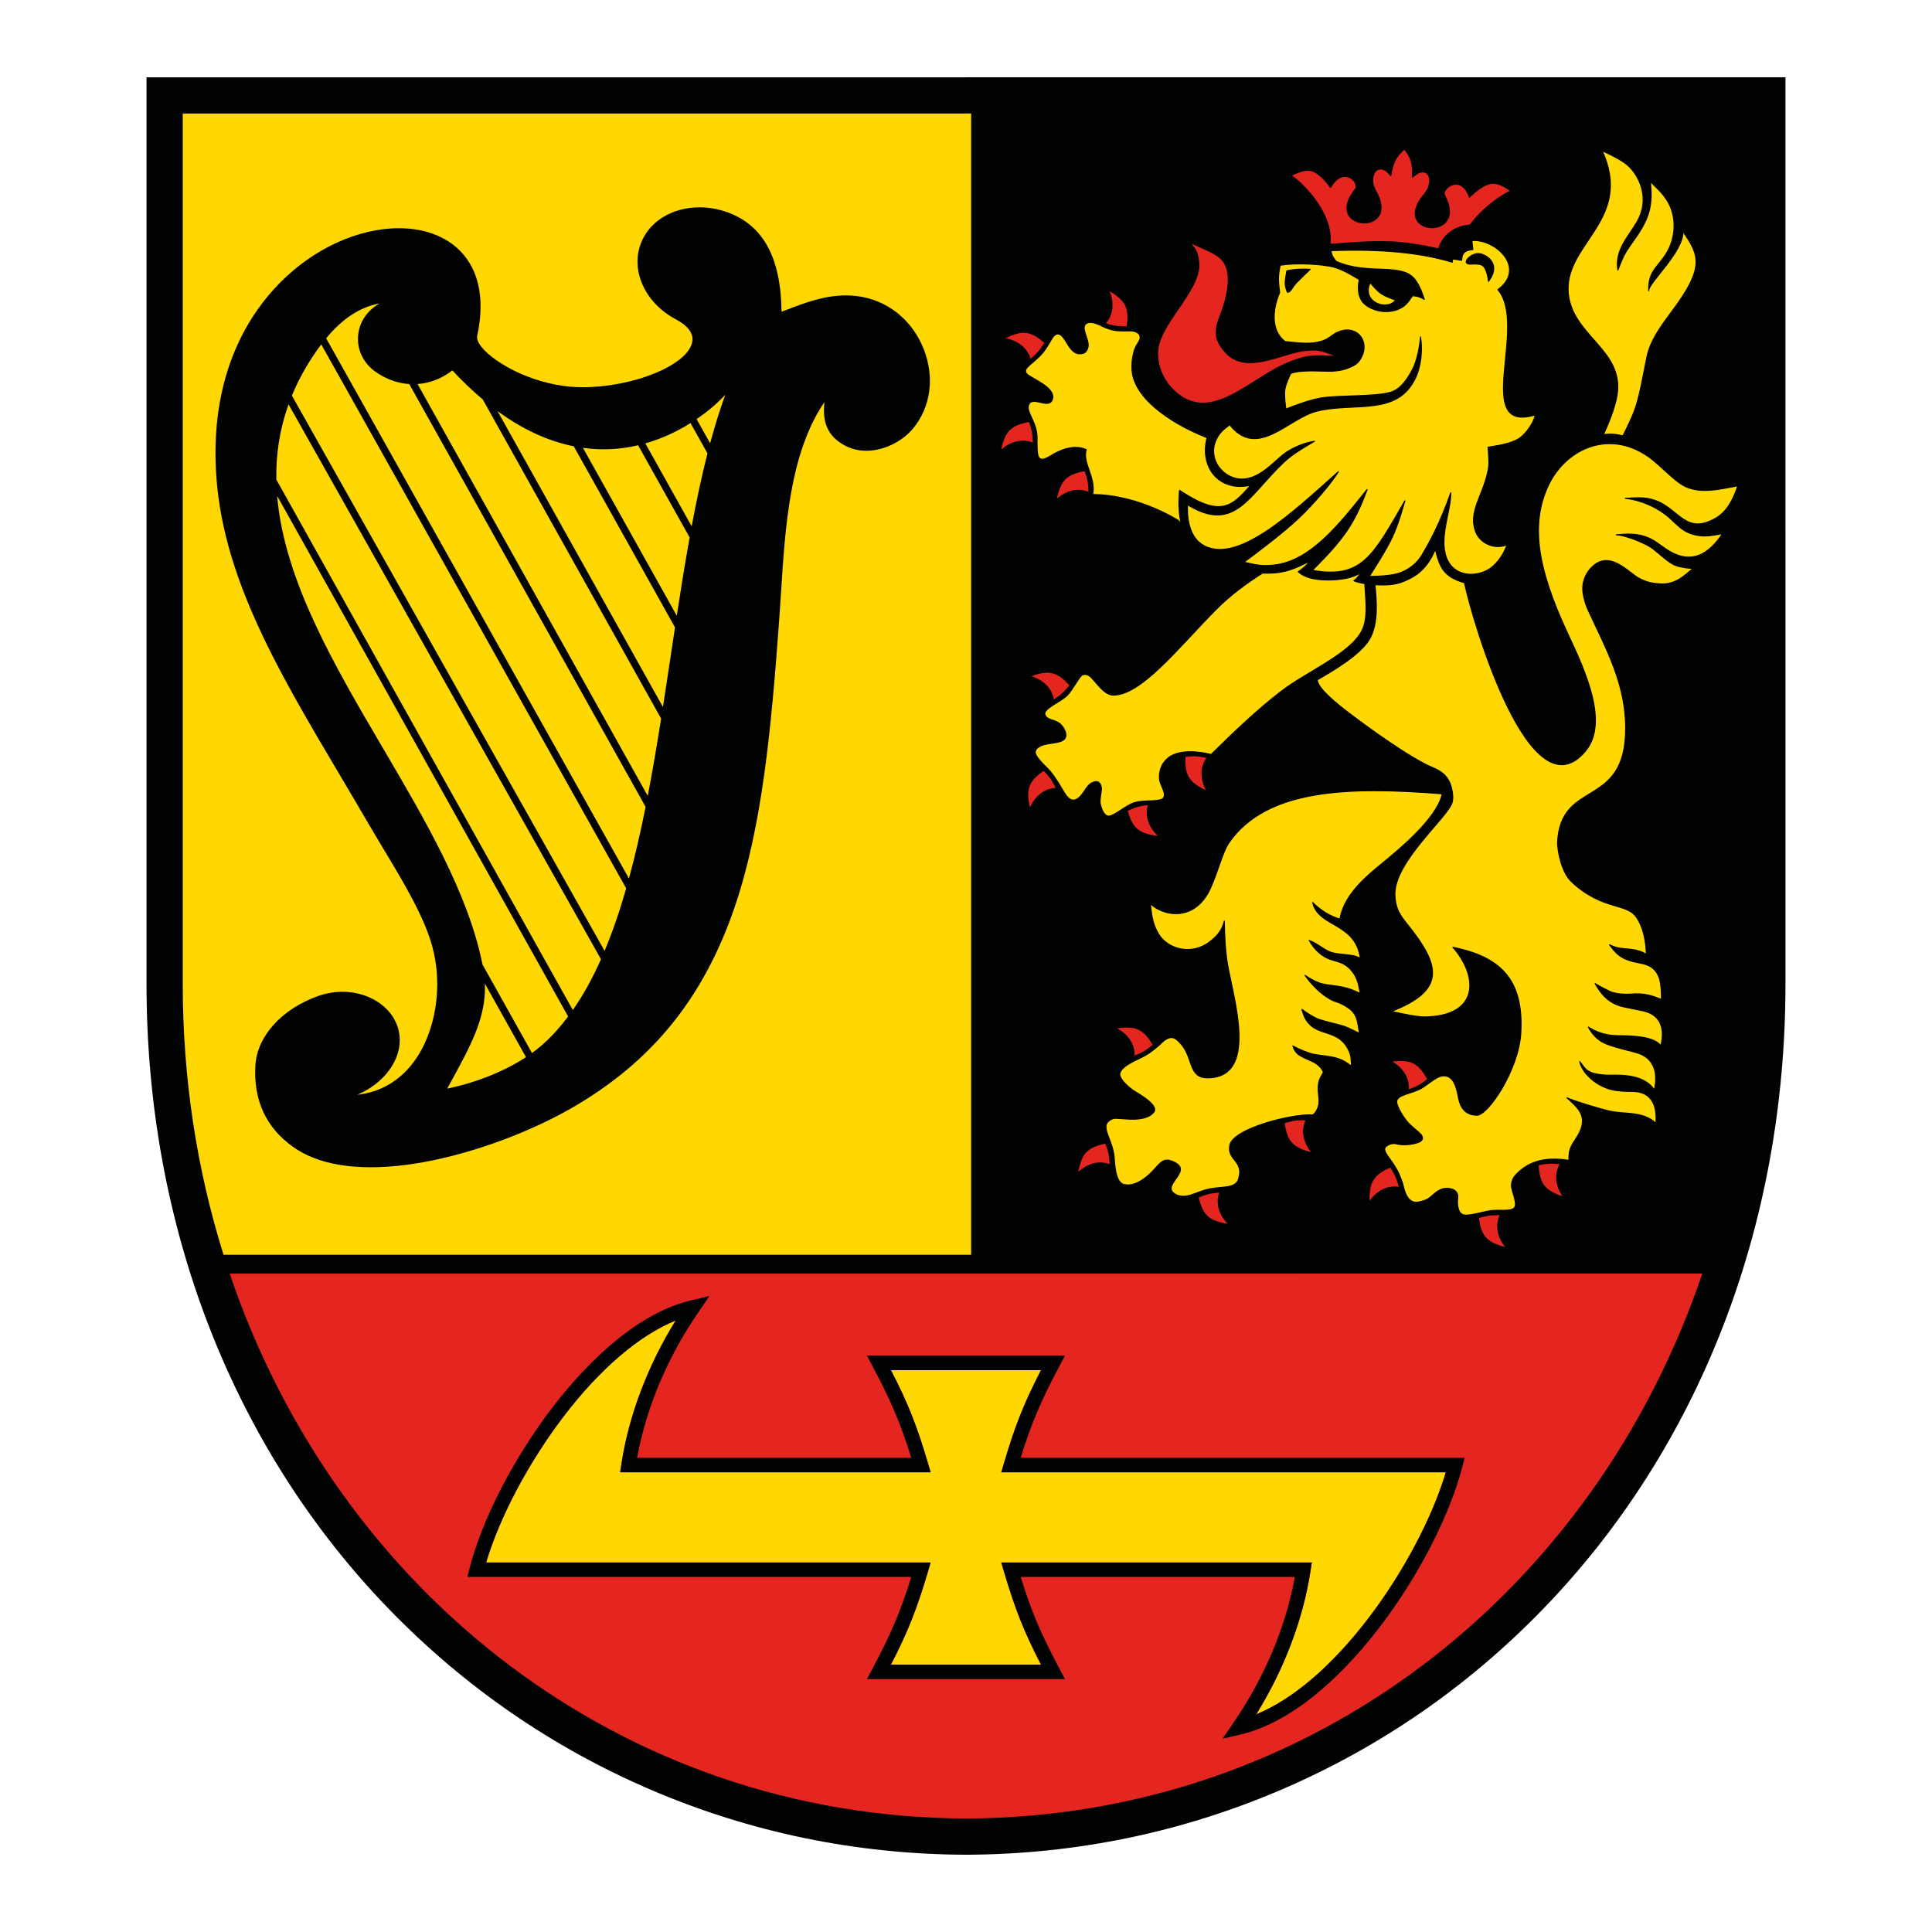 <?xml version="1.0" encoding="utf-8"?>
<!-- Generator: Adobe Illustrator 16.0.0, SVG Export Plug-In . SVG Version: 6.00 Build 0)  -->
<!DOCTYPE svg PUBLIC "-//W3C//DTD SVG 1.1//EN" "http://www.w3.org/Graphics/SVG/1.1/DTD/svg11.dtd">
<svg version="1.1" id="Ebene_1" xmlns="http://www.w3.org/2000/svg" xmlns:xlink="http://www.w3.org/1999/xlink" x="0px" y="0px"
	 width="250px" height="250px" viewBox="0 0 250 250" enable-background="new 0 0 250 250" xml:space="preserve">
<g>
	<g>
		<path id="dp_path001" fill="#010202" stroke="#010202" stroke-width="1.333" stroke-linecap="round" stroke-linejoin="round" d="
			M223.308,163.582c3.485-11.202,5.397-23.438,5.382-36.389c0-38.258,0-76.585,0-114.843c-34.565-0.002-69.131,0.002-103.696,0
			c0,38.255,0,112.98,0,151.234C157.826,163.582,190.475,163.582,223.308,163.582z"/>
		<path id="dp_path002_1_" fill="#FFD803" stroke="#010202" stroke-width="0.133" stroke-linejoin="round" d="M140.567,58.187
			c-1.797-0.824-3.816,0.304-4.579,0.777c-0.809,0.502-1.56,0.808-1.718-0.212c-0.084-0.54-0.071-0.936-0.076-1.419
			c-0.008-0.8,0.054-1.114-0.212-2.043c-0.359-1.255-1.29-2.315-0.79-3.068c0.596-0.899,2.54,0.732,2.98-0.522
			c0.573-1.631-3.076-2.827-3.394-3.426c-0.201-0.38,0.045-0.66,0.392-0.976c0.446-0.406,1.26-1.028,1.807-1.705
			c0.467-0.577,0.92-1.438,1.209-1.885c0.095-0.146,0.363-0.541,0.774-0.489c0.999,0.126,1.349,2.832,3.009,2.545
			c0.329-0.057,0.622-0.175,0.803-0.79c0.287-0.979-1.044-2.544-0.196-3.123c0.663-0.454,2.208,0.436,2.222,0.442
			c0.258,0.108,0.508,0.208,0.777,0.297c0.759,0.249,1.476,0.233,2.207,0.227c0.188-0.002,0.535-0.002,0.566-0.001
			c0.477,0.007,1.529,0.3,1.08,1.265c-0.12,0.258-0.566,0.808-0.73,1.551c-0.22,0.997-0.223,1.153-0.223,1.981
			c-0.003,3.686,4.778,7.083,9.711,9.028c-0.124,0.609-0.3,1.332-0.167,2.337c0.413,3.114,3.115,4.483,5.821,3.797
			c-1.899,2.183-3.17,3.472-6.012,2.409c-1.009-0.377-1.929-0.915-3.199-1.735c-0.141,1.503-0.097,2.783,0.169,4.104
			c0.003,0-5.216-3.52-11.401-3.564C141.818,61.692,140.019,59.885,140.567,58.187z"/>
		<path id="dp_path003_1_" fill="#E52620" stroke="#010202" stroke-width="0.133" stroke-linejoin="round" d="M142.983,41.866
			c1.733-1.88,0.454-4.36,0.454-4.36c1.975,1.194,2.866,2.059,2.401,4.798c-0.318-0.01-0.973-0.005-1.448-0.079
			C143.914,42.152,143.294,41.961,142.983,41.866z"/>
		<path id="dp_path004_1_" fill="#E52620" stroke="#010202" stroke-width="0.133" stroke-linejoin="round" d="M133.318,46.533
			c-0.651-2.473-3.43-2.73-3.43-2.73c2.069-1.021,3.279-1.306,5.337,0.561c-0.18,0.263-0.529,0.816-0.847,1.178
			C134.061,45.903,133.565,46.323,133.318,46.533z"/>
		<path id="dp_path005" fill="#E52620" stroke="#010202" stroke-width="0.133" stroke-linejoin="round" d="M133.717,57.382
			c-2.341-1.032-4.272,0.981-4.272,0.981c0.49-2.254,1.021-3.378,3.762-3.825c0.095,0.304,0.311,0.922,0.396,1.396
			C133.686,56.409,133.706,57.058,133.717,57.382z"/>
		<path id="dp_path006_1_" fill="#E52620" stroke="#010202" stroke-width="0.133" stroke-linejoin="round" d="M140.917,63.739
			c-2.341-1.031-4.272,0.981-4.272,0.981c0.49-2.254,1.021-3.378,3.763-3.825c0.094,0.304,0.31,0.922,0.395,1.396
			S140.907,63.415,140.917,63.739z"/>
		<path id="dp_path007_1_" fill="#FFD803" stroke="#010202" stroke-width="0.133" stroke-linejoin="round" d="M207.314,19.503
			c4.021,8.792-4.603,11.89-4.402,18.04c0.191,5.88,7.387,7.62,6.319,13.68c-0.305,1.73-1.114,3.604-1.74,4.999
			c0.272-0.021,0.818-0.064,1.227-0.035c0.418,0.03,0.994,0.153,1.282,0.215c0.523-1.02,0.995-2.02,1.396-3
			c0.738-1.801,1.203-4.77,1.727-7.265c0.433-2.061,1.763-3.894,3.239-5.869c4.23-5.657,3.571-7.208,1.403-10.309
			c0.099,2.619-4.441,6.606-4.431,7.665c-0.049-2.528,1.117-2.996,2.211-4.705c1.417-2.216,1.389-5,0.221-6.91
			c-0.554-0.905-1.15-1.492-2.217-2.506c0.332,2.884-0.099,4.518-1.543,6.742c-0.442,0.682-1.237,1.733-1.595,2.335
			c-0.433,0.73-0.739,1.542-1.06,2.371c-0.425-2.61,1.378-4.322,2.497-6.277c1.637-2.858,0.387-5.667-0.984-7.068
			C210.124,20.848,208.644,20.113,207.314,19.503z"/>
		<path id="dp_path008_2_" fill="#FFD803" stroke="#010202" stroke-width="0.133" stroke-linejoin="round" d="M202.718,142.042
			c1.029,0.455,4.198,1.418,5.52,1.723c2.05,0.472,4.313-0.025,6.038,1.584c0.085-1.137,0.146-4.044-2.943-4.115
			c-1.142-0.026-1.159,0.017-2.425-0.164c-1.576-0.226-3.969-1.645-4.502-3.704c0.742,0.809,0.677,1.586,3.41,1.758
			c1.012,0.064,4.748-0.416,6.259,1.923c0.248-1.113,0.672-3.966-2.297-4.826c-1.125-0.326-1.193-0.288-2.419-0.65
			c-1.527-0.451-2.753-0.72-3.828-2.671c0.953,0.598,1.838,0.953,3.2,1.09c1.008,0.102,5.063-0.194,6.188,1.336
			c0.248-1.113,0.749-3.858-2.355-4.535c-1.095-0.239-1.099-0.212-2.339-0.475c-1.558-0.328-2.708-1.084-3.814-3.041
			c0.402,0.276,1.183,0.653,1.881,1.005c0.859,0.434,2.447,0.383,2.677,0.36c1.535-0.152,2.777,0.13,4.021,0.709
			c0.021-0.77-0.033-2.202-0.34-2.964c-0.606-1.508-1.92-1.646-2.539-1.786c-0.483-0.109-1.155-0.222-1.777-0.497
			c-0.959-0.424-1.502-1.076-2.064-1.859c1.007,0.561,2.042,0.501,2.588,0.575c0.669,0.09,1.81,0.27,2.16,0.756
			c0.049-1.229-0.286-3.722-1.44-5.114c-0.779-0.939-2.381-1.097-4.026-1.719c-1.644-0.622-3.11-1.587-4.229-2.68
			c-1.276-1.248-1.765-3.911-1.778-5.054c0.435-8.29,8.777-4.245,8.817-14.693c0.021-5.861-2.572-10.396-4.747-15.141
			c-0.447-0.894-0.705-1.875-0.787-2.613c-0.125-1.126,0.298-2.205,0.941-2.939c2.416-2.754,4.951,0.536,6.407,1.259
			c1.053,0.523,1.777,0.627,2.648,0.678c1.949,0.115,3.122-1.028,4.24-2.007c-0.518-0.016-1.523-0.114-2.229-0.378
			c-0.866-0.324-2.036-1.452-2.837-2.082c-0.599-0.471-1.31-0.788-2.009-1.089c-0.825-0.355-2.123-0.779-2.847-0.795
			c1.532-0.131,2.695-0.214,4.145,0.385c0.938,0.387,1.812,1.189,2.696,1.715c2.972,1.769,5.152,0.378,6.918-2.254
			c-1.418,0.268-2.709,0.53-4.221-0.043c-1.135-0.43-1.813-1.267-2.686-2.038c-1.45-1.284-3.551-2.249-5.681-2.49
			c1.375-0.041,2.544-0.239,4.004,0.324c2.983,1.148,3.85,4.429,7.657,2.274c1.507-0.854,2.318-2.459,2.899-4.218
			c-2.841,0.557-4.59,0.896-6.423,0.246c-1.651-0.585-3.477-2.876-5.245-4.086c-5.208-3.562-10.813-0.802-12.954,4.021
			c-2.021,4.552-1.61,9.958,2.613,18.945c2.381,5.066,5.313,11.581,2.289,15.206c-7.117,8.533-14.531-16.529-15.652-21.786
			c-2.69-0.771-3.2-1.993-3.769-4.332c-1.199,2.866-2.833,3.615-4.135,4.164c-1.137,0.479-2.366,0.489-3.675,0.421
			c0.181,1.972,0.493,5.063-0.74,7.098c-1.243,2.051-4.895,4.156-6.721,5.208c0.003,1.089,2.543,3.119,4.129,4.326
			c2.487,1.894,8.007,5.897,10.794,7.032c1.307,0.532,2.185,1.313,2.482,2.846c0.091,0.465,0.193,0.972,0.049,1.62
			c-0.405,1.818-7.541,7.693-7.414,11.998c0.058,1.96,0.827,2.844,1.738,3.982c4.124,5.158,4.903,8.347-2.189,11.104
			c1.641,0.375,3.413,0.742,4.455,0.715c7.024-0.18,6.731-5.328,3.505-9.013c6.125,1.247,9.179,4.148,8.782,11.093
			c-0.271,4.772-4.234,10.639-5.667,10.638c-2.17-0.002-2.332-2.011-2.486-2.698c-0.102-0.458-0.206-0.92-0.418-1.378
			c-0.64-1.378-1.761-1.089-2.396-0.698c-0.912,0.561-1.523,1.143-2.245,1.469c-1.414,0.639-3.122,0.743-2.816,1.817
			c0.194,0.679,0.716,1.545,1.232,2.207c0.518,0.663,1.524,1.377,1.869,1.766c0.132,0.149,0.246,0.394,0.195,0.566
			s-0.181,0.34-0.503,0.464c-0.854,0.292-1.754,0.372-2.539,0.255c-0.4-0.06-0.396-0.137-0.883-0.091
			c-0.215,0.021-1.025,0.315-0.955,0.783c0.081,0.539,0.674,1.168,0.987,1.652c0.486,0.75,0.693,1.06,0.981,1.766
			c0.146,0.355,0.263,0.698,0.383,1.059c0.083,0.251,0.308,1.943,1.352,2.277c0.441,0.141,0.892-0.026,1.004-0.058
			c0.155-0.043,0.607-0.111,1.104-0.48c0.58-0.429,1.449-1.587,2.923-1.106c0.555,0.181,0.795,0.684,0.72,1.117
			c-0.093,0.526-0.065,1.898,0.638,2.169c0.718,0.276,2.549-0.361,3.667-0.511c1.014-0.136,2.602,0.156,3.042-0.387
			c0.44-0.543-0.417-2.176-0.399-2.871c0.011-0.464,0.183-0.933,0.5-1.3c1.914-2.132,4.438-2.344,6.953-1.943
			c-0.113-1.782,0.6-2.208,1.243-3.399c1.282-2.375-0.175-3.472-1.55-4.731"/>
		<path id="dp_path009_2_" fill="#E52620" stroke="#010202" stroke-width="0.133" stroke-linejoin="round" d="M181.092,153.658
			c-2.516-0.466-3.934,1.936-3.934,1.936c-0.04-2.306,0.218-3.521,2.783-4.586c0.162,0.274,0.514,0.826,0.705,1.268
			S181.007,153.344,181.092,153.658z"/>
		<path id="dp_path010_2_" fill="#E52620" stroke="#010202" stroke-width="0.133" stroke-linejoin="round" d="M182.222,141.055
			c0.239-2.546-2.281-3.743-2.281-3.743c2.293-0.247,3.527-0.1,4.818,2.36c-0.259,0.186-0.777,0.585-1.2,0.816
			C183.136,140.718,182.527,140.943,182.222,141.055z"/>
		<path id="dp_path011_1_" fill="#E52620" stroke="#010202" stroke-width="0.133" stroke-linejoin="round" d="M194.16,157.178
			c-1.13,2.294,0.799,4.31,0.799,4.31c-2.23-0.586-3.331-1.164-3.661-3.922c0.308-0.081,0.935-0.27,1.412-0.334
			C193.187,157.167,193.836,157.175,194.16,157.178z"/>
		<path id="dp_path012_2_" fill="#E52620" stroke="#010202" stroke-width="0.133" stroke-linejoin="round" d="M201.925,150.582
			c-1.319,2.192,0.434,4.363,0.434,4.363c-2.174-0.772-3.222-1.439-3.319-4.215c0.313-0.055,0.954-0.191,1.435-0.215
			C200.955,150.49,201.602,150.551,201.925,150.582z"/>
		<path id="dp_path013_2_" fill="#FFD803" stroke="#010202" stroke-width="0.133" stroke-linejoin="round" d="M150.518,98.788
			c-0.219,0.291-0.355,0.756-0.432,1.116c-0.072,0.342-0.069,0.701-0.028,1.047c0.068,0.569,0.985,1.878,0.439,2.364
			s-2.547,0.172-3.712,0.554c-1.166,0.382-2.551,1.697-3.283,1.739c-0.616,0.036-0.951-0.886-1.112-1.482
			c-0.164-0.608,0.172-1.679,0.129-2.165c-0.024-0.28-0.162-0.622-0.386-0.75c-0.342-0.196-0.957,0.027-1.403,0.561
			c-0.494,0.592-1.616,3.101-2.989,0.838c-0.28-0.462-0.472-0.795-0.706-1.172c-0.515-0.827-0.899-1.344-1.21-1.715
			c-0.392-0.466-2.083-1.875-1.844-2.546c0.13-0.362,0.285-0.415,0.496-0.554c1.128-0.748,3.887-0.119,3.39-1.886
			c-0.678-1.955-2.356-1.236-2.659-2.294c-0.219-0.762,2.084-1.625,2.896-2.477c0.757-0.795,1.597-2.505,1.972-2.638
			c0.509-0.18,0.918,0.111,1.125,0.326c0.626,0.651,1.037,1.289,1.706,1.808c0.455,0.353,0.815,0.488,1.144,0.488
			c3.604-0.001,8.25-5.936,13.17-10.951c1.952-1.99,4.104-3.534,6.161-4.85c2.86,0.158,4.376-0.689,6.187-1.571
			c-0.179,0.193-0.536,0.58-0.798,0.813c-0.242,0.216-0.601,0.467-0.773,0.588c0.97,0.921,2.582,1.067,3.944,1.071
			s3.369-0.266,4.229-1.049c-0.161,0.259-0.484,0.778-0.984,1.151c0.372,0.153,0.864,0.278,1.418,0.368
			c0.156,2.514,0.418,4.561-0.395,6.13c-1.542,2.978-7.203,5.321-10.4,7.789c-3.277,2.529-5.913,5.081-9.092,8.194
			c-1.498-0.383-4.067-0.717-5.564,0.438C150.862,98.296,150.589,98.688,150.518,98.788z"/>
		<path id="dp_path014_2_" fill="#E52620" stroke="#010202" stroke-width="0.133" stroke-linejoin="round" d="M136.317,90.618
			c-0.358-2.533-3.088-3.111-3.088-3.111c2.174-0.773,3.408-0.916,5.234,1.178c-0.209,0.24-0.62,0.75-0.978,1.072
			C137.128,90.079,136.588,90.438,136.317,90.618z"/>
		<path id="dp_path015_2_" fill="#E52620" stroke="#010202" stroke-width="0.133" stroke-linejoin="round" d="M136.716,102.024
			c-2.557,0.046-3.466,2.683-3.466,2.683c-0.501-2.251-0.491-3.494,1.81-5.05c0.214,0.236,0.668,0.707,0.944,1.102
			C136.28,101.153,136.57,101.734,136.716,102.024z"/>
		<path id="dp_path016_2_" fill="#E52620" stroke="#010202" stroke-width="0.133" stroke-linejoin="round" d="M148.631,104.098
			c-0.802,2.429,1.388,4.158,1.388,4.158c-2.291-0.272-3.461-0.691-4.169-3.377c0.294-0.123,0.889-0.396,1.352-0.527
			C147.666,104.222,148.31,104.14,148.631,104.098z"/>
		<path id="dp_path017_2_" fill="#E52620" stroke="#010202" stroke-width="0.133" stroke-linejoin="round" d="M156.229,98.023
			c-1.541,2.042-0.024,4.384-0.024,4.384c-2.081-0.995-3.055-1.768-2.86-4.539c0.317-0.022,0.968-0.09,1.449-0.064
			C155.274,97.83,155.911,97.958,156.229,98.023z"/>
		<path id="dp_path018_2_" fill="#FFD803" stroke="#010202" stroke-width="0.133" stroke-linejoin="round" d="M159.125,148.241
			c-0.327,1.963,1.938,1.942,1.118,4.409c-0.24,0.726-1.173,0.86-1.196,0.866c-0.598,0.14-1.71,0.169-2.484,0.322
			c-1.066,0.209-1.707,0.571-2.518,0.813c-0.604,0.18-1.335,0.223-1.89-0.077c-2.101-1.135,2.093-2.896-0.03-4.093
			c-1.596-0.899-1.954,0.03-3.057,1.146c-0.032,0.032-1.893,2.107-3.66,1.643c-1.237-0.325-1.18-3.364-1.271-3.876
			c-0.141-0.784-0.313-1.252-0.577-1.963c-0.354-0.955-0.753-1.796-0.115-2.351c0.606-0.528,1.117-0.34,1.333-0.346
			c0.676-0.018,3.424,0.511,4.511-0.808c0.728-0.883-1.855-2.316-2.522-2.745c-0.485-0.313-0.735-0.533-1.109-0.913
			c-0.03-0.03-0.636-0.61-0.751-1.128c-0.227-1.009,2.341-2.08,2.433-2.124c1.222-0.586,1.573-0.878,2.577-1.703
			c0.277-0.228,0.673-0.761,1.329-1c0.226-0.083,0.473-0.068,0.66,0.005c0.423,0.166,0.794,0.625,0.983,0.846
			c1.499,1.758,0.919,4.303,3.335,4.307c6.638,0.012,3.425-10.096,2.606-14.749c-0.26-1.474-0.39-3.793-0.405-5.537
			c-0.269,1.111-0.812,1.867-1.898,2.697c-2.393,1.828-5.464,0.898-6.603-1.007c-0.688-1.15-0.891-2.128-1.063-3.94
			c1.769,1.702,5.805,2.317,7.757-1.969c1.031-2.267,1.577-4.714,2.396-5.902c4.827-6.998,15.402-7.318,27.619-6.346
			c-0.496,2.435-3.651,5.557-6.682,8.095c-2.5,2.094-5.971,4.563-6.561,8.125c-0.451-0.12-1.253-0.454-1.817-0.799
			c-0.588-0.36-1.396-0.995-1.71-1.36c0.691,3.22,5.594,2.566,6.165,7.259c-0.445-0.323-1.043-0.405-1.614-0.478
			c-0.658-0.084-1.562-0.098-2.284-0.367c-0.832-0.309-1.814-1.209-2.711-1.49c0.653,1.176,1.641,2.063,2.717,2.438
			c0.819,0.286,1.768,0.348,2.664,1.345c0.929,1.031,0.998,2.032,1.224,3.063c-0.912-0.396-1.217-0.579-2.303-0.817
			c-0.959-0.21-1.765-0.219-2.624-0.424c-0.819-0.195-1.788-0.795-2.229-1.099c0.938,1.289,1.96,2.332,3.199,3.048
			c0.678,0.392,0.896,0.336,1.491,0.628c2.048,1.008,2.049,1.833,2.353,3.838c-0.449-0.225-1.295-0.674-1.982-0.914
			c-0.898-0.313-2.49-0.597-3.401-0.962c-0.743-0.298-1.624-0.919-2.063-1.229c0.251,0.695,0.226,0.953,0.77,1.663
			c1.341,1.753,3.848,0.969,5.161,3.369c0.53,0.968,0.417,1.465,0.505,2.326c-0.584-0.412-0.978-0.751-1.878-1.032
			c-0.957-0.3-2.218-0.349-3.026-0.522c-0.75-0.161-1.955-0.656-2.701-1.079c0.298,0.947,0.807,1.203,1.36,1.482
			c1.009,0.508,2.007,0.68,2.6,1.915c-0.102,0.211-0.349,0.589-0.479,0.899c-0.184,0.438-0.244,1.123-0.197,1.622
			c0.052,0.542,0.16,1.13,0.073,1.639c-0.094,0.547-0.395,1.085-0.771,1.376C167.351,144.07,159.482,146.02,159.125,148.241z"/>
		<path id="dp_path019_2_" fill="#E52620" stroke="#010202" stroke-width="0.133" stroke-linejoin="round" d="M146.75,136.69
			c0.146-2.554-2.416-3.658-2.416-3.658c2.283-0.33,3.522-0.227,4.9,2.185c-0.251,0.195-0.755,0.613-1.169,0.859
			C147.651,136.32,147.051,136.566,146.75,136.69z"/>
		<path id="dp_path020_2_" fill="#E52620" stroke="#010202" stroke-width="0.133" stroke-linejoin="round" d="M143.664,150.743
			c-2.368-0.967-4.245,1.098-4.245,1.098c0.43-2.267,0.929-3.405,3.657-3.926c0.103,0.301,0.335,0.913,0.433,1.385
			S143.645,150.419,143.664,150.743z"/>
		<path id="dp_path021_2_" fill="#E52620" stroke="#010202" stroke-width="0.133" stroke-linejoin="round" d="M157.857,154.248
			c-0.907,2.391,1.203,4.215,1.203,4.215c-2.276-0.372-3.427-0.842-4.017-3.557c0.299-0.11,0.905-0.357,1.374-0.467
			C156.887,154.329,157.534,154.275,157.857,154.248z"/>
		<path id="dp_path022_2_" fill="#E52620" stroke="#010202" stroke-width="0.133" stroke-linejoin="round" d="M169.039,144.896
			c-1.137,2.292,0.787,4.313,0.787,4.313c-2.229-0.592-3.329-1.172-3.651-3.931c0.309-0.08,0.936-0.268,1.413-0.331
			C168.064,144.882,168.714,144.891,169.039,144.896z"/>
		
			<path id="dp_path023_2_" fill="#E52620" stroke="#010202" stroke-width="0.133" stroke-linecap="round" stroke-linejoin="round" d="
			M172.112,31.603c0.442-4.366-4.182-8.411-5.066-8.89c0.713-0.314,1.72-0.861,2.673-0.615c0.906,0.235,1.759,1.231,2.459,2.151
			c1.658-2.89,3.857-0.609,3.196,0.243c-4.339,5.385,6.029,6.14,2.639,0.192c-0.064-0.132-0.146-0.285-0.217-0.458
			c-0.398-0.973-0.128-2.548,1.071-2.346c0.513,0.087,1.007,0.741,1.098,0.847c0.262-1.521,0.515-2.355,1.763-3.448
			c1.01,1.254,1.089,2.114,1.04,3.649c0.112-0.091,0.73-0.668,1.254-0.682c1.223-0.034,1.172,1.557,0.583,2.461
			c-0.104,0.16-0.215,0.3-0.306,0.421c-4.542,5.395,5.833,6.087,2.64,0.177c-0.479-0.932,2.147-2.876,3.201,0.203
			c0.875-0.811,1.917-1.675,2.857-1.78c0.99-0.111,1.872,0.567,2.512,0.976c-0.969,0.35-6.343,3.697-6.787,8.063
			c-1.328-0.21-4.609-1.189-7.994-1.427C177.193,31.094,173.549,31.559,172.112,31.603z"/>
		<path id="dp_path024_2_" fill="#FFD803" stroke="#010202" stroke-width="0.133" stroke-linejoin="round" d="M187.73,63.762
			c-1.406,3.982-2.739,6.386-3.761,8.111c-0.59,0.996-1.604,1.781-2.678,2.211c-1.132,0.454-3.117,0.491-4.11,0.51
			c0.739-1.153,2.216-3.46,2.985-5.091c0.706-1.499,1.32-3.631,1.628-4.697c-4.152,7.176-5.592,10.121-11.982,9
			c4.02-4.018,5.443-5.969,7.088-10.463c-3.564,4.442-7.251,9.205-11.982,9.772c-1.823,0.219-2.728-0.112-3.948-0.366
			c1.721-1.285,5.137-3.832,7.173-5.784c1.874-1.795,4.078-4.37,5.045-5.928c-5.712,5.062-13.358,12.463-17.791,9.316
			c-1.539-1.093-1.828-3.445-1.729-5.041c6.1,3.753,7.927-1.237,12.457-5.498c0.875-0.823,2.014-1.586,3.969-2.715
			c-1.266,0.202-2.498,0.704-3.565,1.371c-1.484,0.928-3.69,4.013-6.495,3.456c-2.062-0.41-3.723-2.686-2.681-4.997
			c0.48-1.067,1.13-1.449,1.772-1.967c3.604,4.553,7.584-0.887,11.363-1.782c4.8-1.137,10.2,0.657,12.591-4.104
			c0.854-1.7,0.991-3.824,0.74-5.478c-0.097,1.093-0.413,3.036-1.051,4.227c-0.633,1.182-1.491,2.518-2.771,2.917
			c-1.959,0.611-6.716,0.383-8.985,0.748c-1.597,0.257-3.619,1.05-4.631,1.446c-0.057-0.599-0.231-1.736-0.123-2.504
			c0.104-0.741,0.547-1.652,0.771-2.108c1.214-0.495,3.687-0.285,5.031-0.288c0.535-0.001,1.447-0.058,2.253-0.359
			c0.629-0.234,1.225-0.503,1.573-0.989c1.711-2.383-0.364-5.061-3.117-3.542c-0.491,0.271-0.987,0.896-2.321,1.144
			c-1.202,0.223-2.339,0.099-4.167-0.095c-2.349-1.834-1.144-5.352-0.699-6.334c-0.061-0.449-0.16-1.322-0.148-1.913
			c0.011-0.549,0.145-1.271,0.218-1.631c1.923-0.311,5.432-0.201,7.138,0.305c1.107,0.329,2.462,1.173,3.096,1.553
			c-0.118,0.611-0.155,1.172-0.069,1.69c0.064,0.388,0.198,0.752,0.419,1.097c0.218,0.341,0.69,0.66,0.898,0.776
			c1.402,0.78,3.176,0.789,4.441-0.067c0.55-0.372,0.979-1.071,1.21-1.415c0.179,0.023,0.535,0.065,0.788,0.145
			s0.568,0.227,0.729,0.331c-0.231-0.679-0.499-1.596-1.174-2.522c-1.688-2.312-6.152-0.534-10.249-2.399
			c-0.121-0.159-0.364-0.477-0.472-0.706c-0.099-0.21-0.149-0.518-0.175-0.672c6.882-0.257,11.883,0.338,15.685,1.497
			c0.078-0.502,0.045-0.938,0.48-1.615c2.289-3.566,10.226,1.598,5.427,5.167c3.951,4.605-3.368,18.67,4.827,16.207
			c-0.092,0.809-1.053,2.344-2.063,3.035c-1.017,0.696-3.03,0.989-4.038,1.136c0.104,1.512,0.208,2.125-0.049,3.278
			c-0.688,3.091-2.501,5.092-1.563,7.639c0.554,1.504,2.423,2.386,4.059,1.714c-0.3,0.988-1.124,2.333-2.155,3.056
			c-1.591,1.117-4.657,1.292-5.678-1.401C186.186,69.559,187.763,66.098,187.73,63.762z"/>
		<path id="dp_path025_2_" fill="#FFD803" stroke="#010202" stroke-width="0.133" stroke-linejoin="round" d="M177.305,36.566
			c0.282,0.358,0.857,1.035,1.403,1.417s1.435,0.686,1.879,0.838c-0.502,0.767-1.67,0.752-2.346,0.451
			C176.834,38.643,176.901,37.333,177.305,36.566z"/>
		
			<path id="dp_path026_2_" fill="#E52620" stroke="#010202" stroke-width="0.133" stroke-linecap="round" stroke-linejoin="round" d="
			M173.12,46.128c-1.966-0.655-2.201-0.962-4.139-0.79c-2.966,0.265-7.606,3.207-10.323,0.343c-2.095-2.208-1.151-3.697-0.508-5.521
			c0.52-1.469,1.312-4.393,0.306-6.096c-0.807-1.364-2.813-1.809-4.459-2.707c0.574,0.867,0.97,1.011,1.126,2.601
			c0.354,3.605-5.26,7.951-5.332,11.654c-0.035,1.857,0.77,3.574,1.931,4.751c4.853,4.921,10.01-1.517,15.201-3.532
			C169.148,45.969,169.806,45.974,173.12,46.128z"/>
		<path id="dp_path027_2_" fill="none" stroke="#010202" stroke-width="3.333" stroke-linejoin="round" d="M187.536,33.513
			c0.065-0.435,0.074-1.318,0.909-2.061c0.564-0.503,1.283-0.686,2.042-0.763"/>
		<path id="dp_path028_2_" fill="#010202" stroke="#010202" stroke-width="0.133" stroke-linejoin="round" d="M192.611,36.414
			c0.115-0.187,0.433-0.558,0.597-1.133c0.403-1.407-0.834-2.243-1.566-2.421c-0.493-0.12-0.813,0.032-1.052,0.114
			c-0.123,0.042-1.035,0.606-0.826,1.036c0.157,0.242,0.687,0.149,1.023,0.15c0.913,0.005,1.286,0.094,1.59,1.106
			C192.546,35.827,192.52,35.833,192.611,36.414z"/>
		<path id="dp_path029_2_" fill="#010202" stroke="#010202" stroke-width="0.133" stroke-linejoin="round" d="M166.604,37.823
			c0.407,0.004,0.655-0.71,1.14-1.214c0.514-0.536,1.413-1.382,1.787-1.76c-0.288-0.024-1.164-0.035-1.711,0.005
			c-0.462,0.034-1.023,0.1-1.304,0.196c-0.072,0.373-0.228,1.222-0.213,1.684C166.316,37.11,166.558,37.823,166.604,37.823z"/>
	</g>
	<g id="dp_path032_1_">
		
			<path id="dp_path030_1_" fill="#FFD803" stroke="#FFD803" stroke-width="1.333" stroke-linecap="round" stroke-linejoin="round" d="
			M26.686,163.579c-3.485-11.202-5.397-23.437-5.382-36.389c0-38.258,0-76.585,0-114.843c34.565-0.002,69.131,0.002,103.696,0
			c0,38.254,0,112.979,0,151.234C92.167,163.579,59.519,163.579,26.686,163.579z"/>
		<path fill="#010202" d="M119.539,45.198c-1.488-3.8-4.694-6.368-8.573-6.875c-0.5-0.064-1.013-0.098-1.524-0.098
			c-2.765,0-5.269,0.954-7.474,1.794c-0.284,0.107-0.563,0.214-0.835,0.318c-0.082-6.992-2.374-11.203-7.003-12.868
			c-1.182-0.425-2.397-0.641-3.612-0.641c-3.595,0-6.59,1.876-7.636,4.781c-1.271,3.536,0.649,7.62,4.57,9.712
			c1.673,0.895,2.376,1.921,2.093,3.055c-0.737,2.945-7.628,5.729-14.179,5.729h-0.169c-5.761-0.042-11.191-3.058-12.896-5.218
			c-0.446-0.565-0.638-1.06-0.551-1.429c0.931-4.284,0.363-7.867-1.643-10.359c-1.856-2.301-4.872-3.569-8.494-3.569
			c-5.266,0-11.009,2.632-15.369,7.04c-3.881,3.924-8.485,11.02-8.358,22.538c0.154,14.319,7.619,26.903,16.26,41.476
			c1.173,1.98,2.385,4.025,3.586,6.09c0.633,1.085,1.303,2.196,1.946,3.271c2.534,4.216,5.153,8.576,6.23,12.415
			c1.462,5.203,0.483,11.287-2.434,15.138c-1.833,2.422-4.32,3.845-7.248,4.163c1.71-0.717,3.156-1.831,4.154-3.209
			c1.243-1.713,1.643-3.634,1.128-5.406c-0.805-2.773-3.763-4.708-7.189-4.708c-1.071,0-2.141,0.186-3.173,0.554
			c-4.702,1.676-7.883,5.203-8.1,8.986c-0.259,4.5,1.378,8.039,4.862,10.519c2.467,1.758,5.854,2.647,10.072,2.647
			c8.748,0,19.349-3.842,25.973-7.653c10.367-5.96,17.064-14.198,21.081-25.924c3.614-10.556,4.765-23.157,5.8-37.338
			c0.087-1.164,0.16-2.351,0.239-3.555c0.534-8.44,1.142-17.976,5.597-24.532c-0.09,1.125-0.082,2.101,0.268,3.041
			c0.489,1.319,1.412,1.997,2.163,2.441c0.899,0.534,1.909,0.804,3.001,0.804c2.522,0,4.838-1.423,6.013-2.835
			C120.438,52.702,120.971,48.854,119.539,45.198z M57.868,140.868l0.248-0.456c2.815-5.116,4.804-8.733,4.63-13.13l5.315,9.513
			C65.271,138.623,61.654,140.083,57.868,140.868z M70.289,135.096c-0.444,0.399-0.931,0.788-1.451,1.164l-6.404-11.458
			c-1.82-9.161-7.426-18.707-12.852-27.944c-6.331-10.778-12.803-21.795-13.72-32.694l37.652,67.372
			C72.528,132.857,71.453,134.05,70.289,135.096z M74.123,130.697L35.755,62.051c-0.053-3.257,0.425-6.503,1.584-9.726
			l40.427,71.801C76.693,126.534,75.489,128.742,74.123,130.697z M78.232,123.044L37.774,51.191c0.67-1.631,1.521-3.257,2.571-4.875
			c0.407-0.627,0.815-1.209,1.226-1.749l39.457,70.39C80.207,117.821,79.287,120.532,78.232,123.044z M81.385,113.678L42.202,43.774
			c2.14-2.579,4.371-4.028,6.928-4.514c-1.708,0.937-2.813,2.672-2.813,4.59c0,1.637,0.788,3.159,2.16,4.174
			c1.334,0.987,2.911,1.575,4.483,1.676l30.58,54.709C82.901,107.608,82.192,110.716,81.385,113.678z M83.818,102.987L54.032,49.695
			c1.62-0.116,3.161-0.72,4.503-1.764c1.297,1.395,2.607,2.646,3.93,3.752l23.083,41.304
			C85.014,96.366,84.448,99.718,83.818,102.987z M86.791,84.856c-0.332,2.208-0.664,4.425-1.007,6.632L64.38,53.194
			c3.237,2.369,6.533,3.89,9.866,4.557l13.099,23.435C87.159,82.401,86.977,83.625,86.791,84.856z M87.573,79.672L75.434,57.95
			c0.896,0.126,1.797,0.188,2.7,0.188c1.561,0,3.043-0.191,4.436-0.518l6.669,11.932C88.645,72.827,88.104,76.213,87.573,79.672z
			 M89.502,68.104l-5.996-10.728c2.233-0.633,4.205-1.598,5.848-2.63l2.193,3.924C90.782,61.663,90.112,64.825,89.502,68.104z
			 M91.891,57.362l-1.75-3.13c1.677-1.139,2.942-2.307,3.708-3.153C93.128,53.067,92.48,55.168,91.891,57.362z"/>
	</g>
	<g id="dp_path043">
		<path id="dp_path042" fill="#E52620" stroke="#E52620" stroke-width="1.333" stroke-linejoin="round" d="M124.998,163.582h97.37
			c0.317,0,0.634,0,0.951,0c-13.952,44.847-53.437,73.917-98.321,74.074c-44.724-0.152-84.355-29.228-98.309-74.074
			c0.316,0,0.634,0,0.95,0H124.998z"/>
		<path fill="#FFD803" d="M187.082,190.514c-1.732,5.836-5.481,12.938-9.987,18.848c-4.729,6.202-9.803,10.536-14.536,12.466
			c3.608-5.809,6.078-12.317,7.023-18.563l0.163-1.078h-40.182l0.356,1.204c1.418,4.796,2.565,7.713,4.785,12.016h-19.416
			c2.219-4.306,3.366-7.223,4.784-12.016l0.357-1.204h-57.52c1.733-5.839,5.485-12.941,9.988-18.851
			c4.729-6.202,9.802-10.536,14.535-12.463c-3.605,5.808-6.077,12.317-7.022,18.564l-0.163,1.077h40.182l-0.357-1.204
			c-1.418-4.795-2.565-7.712-4.784-12.018h19.416c-2.22,4.303-3.367,7.223-4.785,12.018l-0.356,1.204H187.082z"/>
		<path fill="#010202" d="M132.081,188.638c1.363-4.43,2.576-7.274,5-11.844l0.731-1.375h-25.632l0.731,1.375
			c2.425,4.57,3.637,7.414,5.001,11.844H82.445c1.147-6.391,3.924-13.015,7.881-18.763l1.469-2.163l-2.332,0.545
			c-12.854,2.993-25.578,22.513-28.691,34.632l-0.301,1.17h57.442c-1.364,4.43-2.576,7.273-5.001,11.844l-0.731,1.378h25.632
			l-0.731-1.378c-2.424-4.57-3.637-7.411-5-11.844h35.467c-1.145,6.393-3.924,13.014-7.881,18.763l-1.468,2.163l2.334-0.542
			c12.852-2.996,25.576-22.513,28.689-34.635l0.301-1.17H132.081z M177.095,209.362c-4.729,6.202-9.803,10.536-14.536,12.466
			c3.608-5.809,6.078-12.317,7.023-18.563l0.163-1.078h-40.182l0.356,1.204c1.418,4.796,2.565,7.713,4.785,12.016h-19.416
			c2.219-4.306,3.366-7.223,4.784-12.016l0.357-1.204h-57.52c1.733-5.839,5.485-12.941,9.988-18.851
			c4.729-6.202,9.802-10.536,14.535-12.463c-3.605,5.808-6.077,12.317-7.022,18.564l-0.163,1.077h40.182l-0.357-1.204
			c-1.418-4.795-2.565-7.712-4.784-12.018h19.416c-2.22,4.303-3.367,7.223-4.785,12.018l-0.356,1.204h57.519
			C185.35,196.351,181.601,203.452,177.095,209.362z"/>
	</g>
	<g id="dp_path044">
		<path fill="#010202" d="M124.998,10v0.006H73.152c-17.284,0-34.564-0.003-51.849,0h-2.343v117.184
			c-0.04,31.373,11.127,60.174,31.442,81.101c9.712,10.002,21.081,17.841,33.792,23.294c12.904,5.536,26.63,8.368,40.812,8.416
			c14.164-0.05,27.891-2.883,40.795-8.418c12.71-5.454,24.079-13.292,33.791-23.297c20.316-20.927,31.482-49.728,31.446-81.098V10
			H124.998z M125.007,235.312c-44.4-0.152-81.261-29.091-95.285-70.505c34.731-0.002,153.26-0.005,190.556-0.005
			C206.254,206.214,169.396,235.157,125.007,235.312z M226.35,127.189c0.015,12.365-1.836,24.187-5.279,35.173
			c-36.66,0-158.227,0.002-192.145,0.005c-3.442-10.986-5.293-22.811-5.279-35.175V14.691h49.506
			c17.281,0.003,34.565,0.003,51.849,0v-0.003H226.35V127.189z"/>
	</g>
</g>
</svg>
